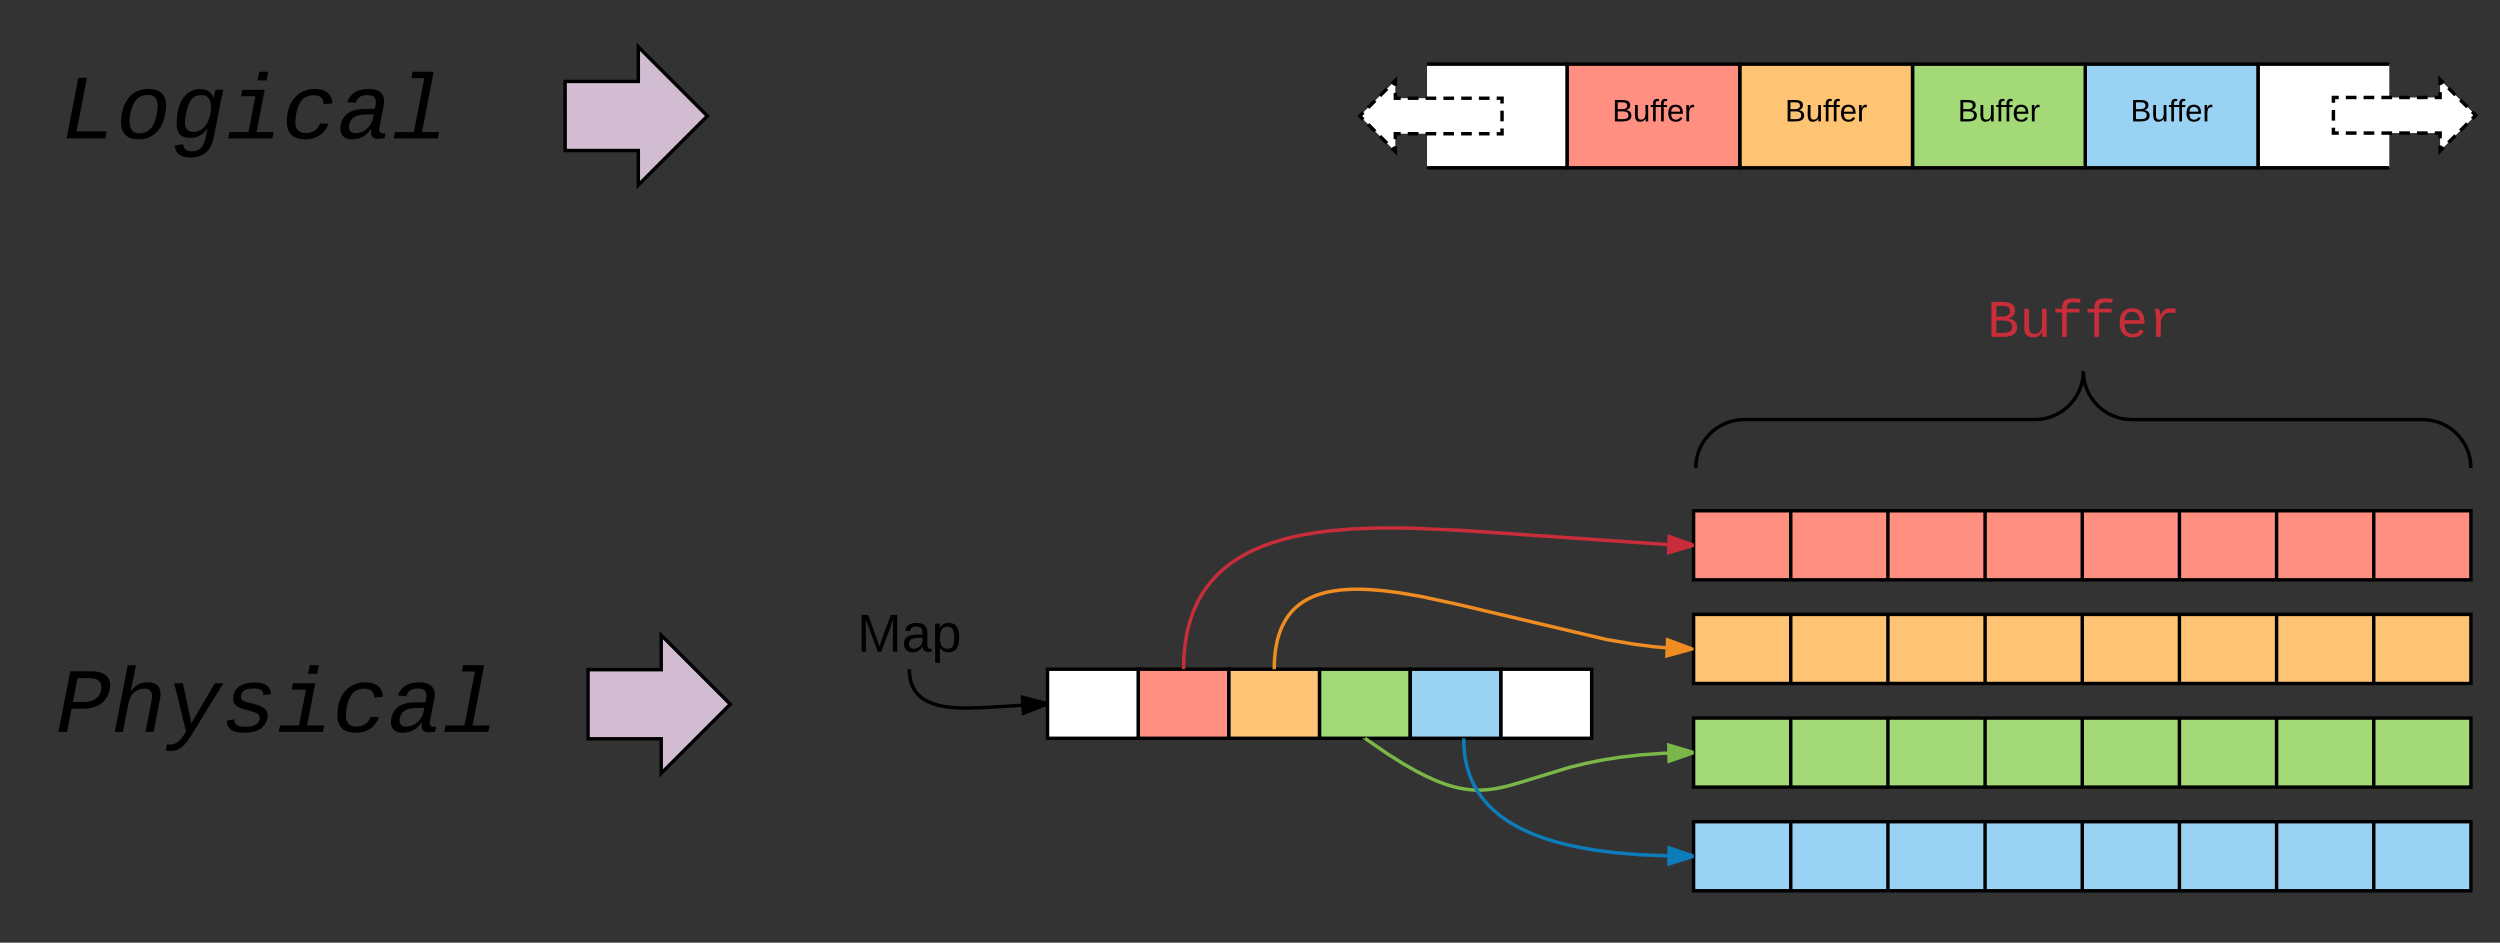 <svg xmlns="http://www.w3.org/2000/svg" xmlns:xlink="http://www.w3.org/1999/xlink" width="1447.23" height="545.72"><rect width="100%" height="100%" fill="#333333" stroke="none"/><g transform="translate(0 0)"><path d="M658.9 387.4h52.5v40h-52.5z" stroke="#000" stroke-width="2" fill="#ff8f80"/><path d="M711.4 387.4h52.5v40h-52.5z" stroke="#000" stroke-width="2" fill="#ffc374"/><path d="M763.9 387.4h52.5v40h-52.5z" stroke="#000" stroke-width="2" fill="#a3d977"/><path d="M816.4 387.4h52.5v40h-52.5z" stroke="#000" stroke-width="2" fill="#99d2f2"/><path d="M606.4 387.4h52.5v40h-52.5zM868.9 387.4h52.5v40h-52.5z" stroke="#000" stroke-width="2" fill="#fff"/><path d="M980.4 355.67h56.25v40H980.4zM1036.65 355.67h56.25v40h-56.25zM1092.9 355.67h56.25v40h-56.25zM1149.15 355.67h56.25v40h-56.25zM1205.4 355.67h56.25v40h-56.25zM1261.65 355.67h56.25v40h-56.25zM1317.9 355.67h56.25v40h-56.25zM1374.15 355.67h56.25v40h-56.25z" stroke="#000" stroke-width="2" fill="#ffc374"/><path d="M980.4 415.67h56.25v40H980.4zM1036.65 415.67h56.25v40h-56.25zM1092.9 415.67h56.25v40h-56.25zM1149.15 415.67h56.25v40h-56.25zM1205.4 415.67h56.25v40h-56.25zM1261.65 415.67h56.25v40h-56.25zM1317.9 415.67h56.25v40h-56.25zM1374.15 415.67h56.25v40h-56.25z" stroke="#000" stroke-width="2" fill="#a3d977"/><path d="M980.4 475.67h56.25v40H980.4zM1036.65 475.67h56.25v40h-56.25zM1092.9 475.67h56.25v40h-56.25zM1149.15 475.67h56.25v40h-56.25zM1205.4 475.67h56.25v40h-56.25zM1261.65 475.67h56.25v40h-56.25zM1317.9 475.67h56.25v40h-56.25zM1374.15 475.67h56.25v40h-56.25z" stroke="#000" stroke-width="2" fill="#99d2f2"/><path d="M980.4 295.67h56.25v40H980.4zM1036.65 295.67h56.25v40h-56.25zM1092.9 295.67h56.25v40h-56.25zM1149.15 295.67h56.25v40h-56.25zM1205.4 295.67h56.25v40h-56.25zM1261.65 295.67h56.25v40h-56.25zM1317.9 295.67h56.25v40h-56.25zM1374.15 295.67h56.25v40h-56.25z" stroke="#000" stroke-width="2" fill="#ff8f80"/><g fill="none"><path d="M981.65 270.93h448.75v-65.8H981.65z"/><path d="M1430.4 270.93c0-15.5-12.55-28.04-28.04-28.04h-168.3c-15.48 0-28.04-12.57-28.04-28.06 0 15.5-12.55 28.05-28.04 28.05h-168.3c-15.48 0-28.03 12.54-28.03 28.03" stroke="#000" stroke-width="2"/></g><path d="M1086.4 155.67h240v60h-240z" fill="none"/><use xlink:href="#a" transform="matrix(1,0,0,1,1091.403,160.667) translate(58.991 34.327)"/><path d="M685.15 387.4l.1-5.08.3-4.6.44-4.2.56-3.87.68-3.58.78-3.32.86-3.1.95-2.9 1.02-2.76 1.1-2.6 1.15-2.47 1.23-2.36 1.3-2.26 1.38-2.16 1.47-2.1 1.53-2 1.62-1.97 1.72-1.9 1.82-1.86 1.93-1.8 2.05-1.8 2.2-1.73 2.37-1.72 2.55-1.7 2.75-1.66 3-1.65 3.26-1.62 3.6-1.6 3.97-1.57 4.43-1.54 4.98-1.5 5.67-1.46 6.52-1.38 7.62-1.28 9.07-1.14 11.1-.93 14.1-.58 19.2.03 31.2 1.38 123.37 8.5 10.3.1" stroke="#c92d39" stroke-width="2" fill="none"/><path d="M685.2 387.4h-1.05v-.06zM980.4 315.67L966 319.9l.28-9.28z" fill="#c92d39"/><path d="M980.4 314.6v2.1l-15.43 4.53.35-12zm-13.35 3.94l10.12-2.97-9.93-3.55z" fill="#c92d39"/><path d="M737.65 387.4l.08-3.8.2-3.34.32-2.96.4-2.65.45-2.4.5-2.16.56-2 .6-1.8.6-1.7.67-1.55.68-1.46.73-1.37.74-1.28.76-1.2.8-1.16.83-1.1.86-1.04.9-1 .92-.94.98-.92 1.02-.88 1.06-.84 1.13-.82 1.2-.8 1.25-.76 1.35-.74 1.43-.7 1.54-.7 1.67-.65 1.8-.62 1.98-.6 2.16-.55 2.42-.5 2.68-.46 3.03-.38 3.45-.3 4-.17h4.7l5.67.25 7 .6 9.1 1.15 12.78 2.18 22.32 4.82 84.76 20.05 16.17 2.75 12.1 1.54 9.73.82 8.1.35 3.6.04" stroke="#ef8d22" stroke-width="2" fill="none"/><path d="M737.68 387.4h-1.03v-.1zM979.4 375.67l-14.45 4 .4-9.26z" fill="#ef8d22"/><path d="M980.4 374.97v1.46L963.9 381l.52-12zm-14.4 3.37l10.17-2.82-9.88-3.7z" fill="#ef8d22"/><path d="M790.16 427.4l13.4 9.23 9.2 5.75 6.85 3.9 5.44 2.8 4.5 2.08 3.82 1.58 3.36 1.22 3 .96 2.75.75 2.55.58 2.4.44 2.3.3 2.25.23 2.2.13 2.22.03 2.25-.08 2.35-.16 2.5-.28 2.78-.43 3.22-.64 4.12-1 6.84-1.97 28.3-8.67 9.83-2.38 9.78-1.94 10.36-1.6 11.38-1.27 12.82-.9 14.78-.4h2.68" stroke="#7ab648" stroke-width="2" fill="none"/><path d="M789.6 428.23l-1.2-.82h1.76zM980.4 435.67l-14.15 4.96-.22-9.27z" fill="#7ab648"/><path d="M980.4 434.62v2.1l-15.12 5.3-.28-12zm-13.18 4.6l9.95-3.48-10.1-3.02z" fill="#7ab648"/><path d="M847.4 428.4l.06 2.95.18 2.76.27 2.6.37 2.48.45 2.34.52 2.23.6 2.15.67 2.06.75 1.98.8 1.93.9 1.87.94 1.82 1.02 1.78 1.1 1.75 1.2 1.7 1.3 1.7 1.38 1.68 1.5 1.66 1.6 1.65 1.76 1.63 1.9 1.64 2.07 1.64 2.26 1.65 2.48 1.65 2.73 1.66 3.05 1.67 3.37 1.67 3.8 1.7 4.26 1.68 4.86 1.7 5.58 1.67 6.47 1.65 7.6 1.62 9.06 1.52 11.05 1.4 13.9 1.14 18.6.76 12.6.13" stroke="#0c7cba" stroke-width="2" fill="none"/><path d="M848.4 428.3l-2 .22-.12-1.1h2zM980.4 495.67l-14.33 4.42.14-9.28z" fill="#0c7cba"/><path d="M980.4 494.6v2.1l-15.35 4.75.18-12.02zm-13.3 4.13l10.07-3.1-9.98-3.42z" fill="#0c7cba"/><path d="M406.4 347.4h240v40h-240z" fill="none"/><use xlink:href="#b" transform="matrix(1,0,0,1,411.403,352.406) translate(84.796 24.889)"/><path d="M526.4 387.4l.06 2.02.17 1.76.24 1.54.3 1.4.37 1.24.4 1.14.46 1.05.5.98.54.92.58.87.64.82.7.8.75.76.84.73.9.72 1.04.7 1.15.7 1.3.67 1.5.66 1.76.64 2.1.62 2.55.6 3.23.52 4.25.43 6.1.22 10.77-.3 36.8-2.2" stroke="#000" stroke-width="2" fill="none"/><path d="M525.45 387.7l-.1-.3h1.06zM606.4 407.4l-13.96 5.5-.56-9.26z"/><path d="M606.4 406.37v2.1l-14.87 5.86-.73-12zm-13.04 5.1l9.8-3.87-10.2-2.65z"/><path d="M1383.14 37.14h-76v60h76" stroke="#000" stroke-width="2" fill="#fff"/><path d="M1307.14 37.14h76v60h-76z" fill="none"/><path d="M1207.14 37.14h100v60h-100z" stroke="#000" stroke-width="2" fill="#99d2f2"/><use xlink:href="#c" transform="matrix(1,0,0,1,1207.139,37.139) translate(26.205 33.15)"/><path d="M1107.14 37.14h100v60h-100z" stroke="#000" stroke-width="2" fill="#a3d977"/><use xlink:href="#c" transform="matrix(1,0,0,1,1107.139,37.139) translate(26.205 33.15)"/><path d="M1007.14 37.14h100v60h-100z" stroke="#000" stroke-width="2" fill="#ffc374"/><use xlink:href="#c" transform="matrix(1,0,0,1,1007.139,37.139) translate(26.205 33.15)"/><path d="M907.14 37.14h100v60h-100z" stroke="#000" stroke-width="2" fill="#ff8f80"/><use xlink:href="#c" transform="matrix(1,0,0,1,907.139,37.139) translate(26.205 33.15)"/><path d="M826.1 97.14h81.04v-60H826.1" stroke="#000" stroke-width="2" fill="#fff"/><path d="M907.14 97.14H826.1v-60h81.04z" fill="none"/><path d="M869.5 77.43h-61.77v10.3l-20.6-20.6 20.6-20.58v10.3h61.78z" fill="#fff"/><path d="M862.3 77.43h-6.18m-4.12 0h-6.17m-4.12 0h-6.17m-4.12 0h-6.17m-4.1 0h-6.2m-4.1 0h-3.1v3.1m0 4.1v3.1l-2.06-2.06m-2.74-2.74l-4.12-4.12m-2.74-2.74l-4.12-4.12m-2.74-2.74l-2.06-2.06 2.06-2.06m2.74-2.75l4.12-4.1m2.75-2.76l4.13-4.12m2.74-2.74l2.06-2.05v3.1m0 4.1v3.1h3.1m4.1 0h6.2m4.1 0h6.18m4.13 0h6.18m4.13 0H852m4.12 0h6.18m4.12 0h3.1v3.08m0 4.12v6.18m0 4.12v3.08h-3.1" stroke="#000" stroke-width="2" fill="none"/><path d="M1350.77 56.43h61.78v-10.3l20.6 20.6-20.6 20.6v-10.3h-61.78z" fill="#fff"/><path d="M1357.98 56.43h6.18m4.1 0h6.2m4.1 0h6.2m4.1 0h6.18m4.12 0h6.18m4.12 0h3.1v-3.08m0-4.12v-3.1l2.05 2.07m2.75 2.74l4.12 4.12m2.75 2.75l4.1 4.13m2.76 2.74l2.06 2.06-2.06 2.06m-2.75 2.74l-4.1 4.1m-2.76 2.76l-4.12 4.12m-2.74 2.74l-2.05 2.06v-3.1m0-4.1v-3.1h-3.1m-4.1 0h-6.2m-4.1 0h-6.18m-4.12 0h-6.18m-4.12 0h-6.18m-4.1 0h-6.2m-4.1 0h-3.1v-3.08m0-4.12v-6.18m0-4.12v-3.1h3.1" stroke="#000" stroke-width="2" fill="none"/><path d="M27.14 27.14h240v74h-240z" fill="none"/><path d="M34.14 27.14h6m4 0h6m4 0h6m4 0h6m4 0h6m4 0h6m4 0h6m4 0h6m4 0h6m4 0h6m4 0h6m4 0h6m4 0h6m4 0h6m4 0h6m4 0h6m4 0h6m4 0h6m4 0h6m4 0h6m4 0h6m4 0h6m4 0h6m4 0h3v3.17m0 4.24v6.34m0 4.23v6.35m0 4.23v6.34m0 4.23v6.35m0 4.22v6.35m0 4.23v6.34m0 4.23v3.17h-3m-4 0h-6m-4 0h-6m-4 0h-6m-4 0h-6m-4 0h-6m-4 0h-6m-4 0h-6m-4 0h-6m-4 0h-6m-4 0h-6m-4 0h-6m-4 0h-6m-4 0h-6m-4 0h-6m-4 0h-6m-4 0h-6m-4 0h-6m-4 0h-6m-4 0h-6m-4 0h-6m-4 0h-6m-4 0h-6m-4 0h-6m-4 0h-3v-3.17m0-4.23V87.4m0-4.23v-6.35m0-4.22v-6.35m0-4.23v-6.34m0-4.23V45.1m0-4.22v-6.34m0-4.23v-3.16h3" fill="none"/><use xlink:href="#d" transform="matrix(1,0,0,1,32.139,32.139) translate(2.982 47.99)"/><path d="M40.4 370.67h240v74h-240z" fill="none"/><path d="M47.4 370.67h6m4 0h6m4 0h6m4 0h6m4 0h6m4 0h6m4 0h6m4 0h6m4 0h6m4 0h6m4 0h6m4 0h6m4 0h6m4 0h6m4 0h6m4 0h6m4 0h6m4 0h6m4 0h6m4 0h6m4 0h6m4 0h6m4 0h6m4 0h3v3.17m0 4.23v6.34m0 4.24v6.34m0 4.23v6.35m0 4.23v6.34m0 4.23v6.35m0 4.22v6.35m0 4.23v3.17h-3m-4 0h-6m-4 0h-6m-4 0h-6m-4 0h-6m-4 0h-6m-4 0h-6m-4 0h-6m-4 0h-6m-4 0h-6m-4 0h-6m-4 0h-6m-4 0h-6m-4 0h-6m-4 0h-6m-4 0h-6m-4 0h-6m-4 0h-6m-4 0h-6m-4 0h-6m-4 0h-6m-4 0h-6m-4 0h-6m-4 0h-6m-4 0h-3v-3.17m0-4.23v-6.35m0-4.22v-6.35m0-4.23v-6.34m0-4.23v-6.34m0-4.22v-6.34m0-4.23v-6.33m0-4.23v-3.17h3" fill="none"/><use xlink:href="#e" transform="matrix(1,0,0,1,45.403,375.667) translate(-13.021 47.99)"/><path d="M327.14 47.14h42.37v-20l40 40-40 40v-20h-42.36zM340.4 387.67h42.37v-20l40 40-40 40v-20H340.4z" stroke="#000" stroke-width="2" fill="#d1bcd2"/><defs><path fill="#c92d39" d="M802-711c201 25 350 118 350 331C1152-95 921 0 634 0H162v-1349c401 9 908-74 908 327 0 184-111 275-268 311zm-224-69c174-2 300-51 300-218 0-163-124-198-302-198H353v416h225zM353-153c281-2 612 44 606-244-5-271-329-233-606-234v478" id="f"/><path fill="#c92d39" d="M528 20c-247 0-343-132-343-381v-721h180v686c-4 177 45 284 224 277 194-8 279-136 279-336v-627h181c3 360-6 732 6 1082H885c-4-54-7-126-8-185h-3C809-64 714 20 528 20" id="g"/><path fill="#c92d39" d="M839-1335c-182-6-269 67-259 253h491v142H580V0H400v-940H138v-142h262c-15-293 132-408 418-402 94 2 200 7 281 21v145c-75-10-177-14-260-17" id="h"/><path fill="#c92d39" d="M617-1102c355 0 481 238 477 599H322c5 222 84 388 301 388 144 0 244-59 284-166l158 45C1002-72 854 20 623 20c-342 0-490-220-490-568 0-346 151-554 484-554zm291 461c-18-192-90-328-289-328-194 0-287 128-295 328h584" id="i"/><path fill="#c92d39" d="M839-1102c70 0 148 7 206 17v167c-112-18-268-36-363 15-129 69-208 203-208 395V0H294c-10-367 32-789-52-1082h171c21 75 41 161 48 250h5c67-152 152-270 373-270" id="j"/><g id="a"><use transform="matrix(0.015,0,0,0.015,0,0)" xlink:href="#f"/><use transform="matrix(0.015,0,0,0.015,18.67,0)" xlink:href="#g"/><use transform="matrix(0.015,0,0,0.015,37.339,0)" xlink:href="#h"/><use transform="matrix(0.015,0,0,0.015,56.009,0)" xlink:href="#h"/><use transform="matrix(0.015,0,0,0.015,74.679,0)" xlink:href="#i"/><use transform="matrix(0.015,0,0,0.015,93.349,0)" xlink:href="#j"/></g><path d="M240 0l2-218c-23 76-54 145-80 218h-23L58-218 59 0H30v-248h44l77 211c21-75 51-140 76-211h43V0h-30" id="k"/><path d="M141-36C126-15 110 5 73 4 37 3 15-17 15-53c-1-64 63-63 125-63 3-35-9-54-41-54-24 1-41 7-42 31l-33-3c5-37 33-52 76-52 45 0 72 20 72 64v82c-1 20 7 32 28 27v20c-31 9-61-2-59-35zM48-53c0 20 12 33 32 33 41-3 63-29 60-74-43 2-92-5-92 41" id="l"/><path d="M115-194c55 1 70 41 70 98S169 2 115 4C84 4 66-9 55-30l1 105H24l-1-265h31l2 30c10-21 28-34 59-34zm-8 174c40 0 45-34 45-75s-6-73-45-74c-42 0-51 32-51 76 0 43 10 73 51 73" id="m"/><g id="b"><use transform="matrix(0.086,0,0,0.086,0,0)" xlink:href="#k"/><use transform="matrix(0.086,0,0,0.086,25.84,0)" xlink:href="#l"/><use transform="matrix(0.086,0,0,0.086,43.123,0)" xlink:href="#m"/></g><path d="M160-131c35 5 61 23 61 61C221 17 115-2 30 0v-248c76 3 177-17 177 60 0 33-19 50-47 57zm-97-11c50-1 110 9 110-42 0-47-63-36-110-37v79zm0 115c55-2 124 14 124-45 0-56-70-42-124-44v89" id="n"/><path d="M84 4C-5 8 30-112 23-190h32v120c0 31 7 50 39 49 72-2 45-101 50-169h31l1 190h-30c-1-10 1-25-2-33-11 22-28 36-60 37" id="o"/><path d="M101-234c-31-9-42 10-38 44h38v23H63V0H32v-167H5v-23h27c-7-52 17-82 69-68v24" id="p"/><path d="M100-194c63 0 86 42 84 106H49c0 40 14 67 53 68 26 1 43-12 49-29l28 8c-11 28-37 45-77 45C44 4 14-33 15-96c1-61 26-98 85-98zm52 81c6-60-76-77-97-28-3 7-6 17-6 28h103" id="q"/><path d="M114-163C36-179 61-72 57 0H25l-1-190h30c1 12-1 29 2 39 6-27 23-49 58-41v29" id="r"/><g id="c"><use transform="matrix(0.05,0,0,0.05,0,0)" xlink:href="#n"/><use transform="matrix(0.05,0,0,0.05,12,0)" xlink:href="#o"/><use transform="matrix(0.05,0,0,0.05,22,0)" xlink:href="#p"/><use transform="matrix(0.05,0,0,0.05,26.65,0)" xlink:href="#p"/><use transform="matrix(0.05,0,0,0.05,31.65,0)" xlink:href="#q"/><use transform="matrix(0.05,0,0,0.05,41.65,0)" xlink:href="#r"/></g><path d="M132 0l262-1349h191L353-156h672L995 0H132" id="s"/><path d="M724-1102c292 0 423 159 388 460-35 307-154 537-400 628-65 24-136 34-212 34-254-2-388-131-388-387 0-255 97-480 226-595 103-92 231-140 386-140zM381-747C294-559 211-98 524-113c294-14 359-254 399-525 28-194-32-337-222-331-174 5-260 94-320 222" id="t"/><path d="M940-897c13-60 29-133 48-185h171c-77 342-140 701-210 1050-56 281-202 456-521 456-206 0-338-74-349-267l189-25c4 106 77 157 192 156 278-2 302-269 347-509h-2C725-106 614-12 421-12c-211 0-301-105-301-316 0-334 99-623 338-734 55-26 121-37 194-37 155 0 253 77 285 202h3zM384-742c-65 178-183 620 124 597 157-12 241-101 302-217 41-78 77-217 77-335 0-159-63-268-216-268-166 0-240 95-287 223" id="u"/><path d="M668-142h380L1020 0H38l28-142h422l155-798H324l27-142h499zm23-1150l37-192h200l-37 192H691" id="v"/><path d="M522 20c-267 0-410-127-410-389 0-365 156-619 438-707 169-53 390-23 481 68 54 54 92 128 93 229l-194 14c0-132-80-198-224-196-263 3-339 192-386 415-13 63-19 121-19 174-1 166 74 255 240 253 161-2 266-84 309-215l188 12C961-121 793 20 522 20" id="w"/><path d="M948-272c-17 76-19 161 70 161 21 0 42-3 60-7L1056-6c-45 10-88 14-142 16-138 6-175-86-155-217h-6C661-83 550 15 337 20 138 24 42-104 82-302c49-247 238-349 523-354l236-4c9-47 22-94 22-148 0-118-65-155-184-157-151-3-231 57-266 172l-185-17c67-189 220-292 480-292 245 0 377 119 330 364zm-678-27c-21 109 31 185 140 182 176-5 282-102 348-217 37-66 43-123 59-200-145 7-304-9-409 44-71 36-119 96-138 191" id="x"/><path d="M659-142h380L1011 0H29l28-142h422l233-1200H423l27-142h469" id="y"/><g id="d"><use transform="matrix(0.026,0,0,0.026,0,0)" xlink:href="#s"/><use transform="matrix(0.026,0,0,0.026,32.005,0)" xlink:href="#t"/><use transform="matrix(0.026,0,0,0.026,64.01,0)" xlink:href="#u"/><use transform="matrix(0.026,0,0,0.026,96.016,0)" xlink:href="#v"/><use transform="matrix(0.026,0,0,0.026,128.021,0)" xlink:href="#w"/><use transform="matrix(0.026,0,0,0.026,160.026,0)" xlink:href="#x"/><use transform="matrix(0.026,0,0,0.026,192.031,0)" xlink:href="#y"/></g><path d="M779-1349c276-3 478 117 419 404-54 263-252 422-569 431H348L248 0H57l262-1349h460zM631-665c230-6 380-118 380-337 0-148-118-194-285-194H480L377-665h254" id="z"/><path d="M909-793c2-119-62-175-179-170-208 9-312 151-348 336L260 0H80l288-1484h181c-40 197-71 402-123 587h3c84-115 190-205 379-205 182 0 290 76 289 259 0 38-4 79-13 122L944 0H763l135-695c7-39 11-71 11-98" id="A"/><path d="M9 279c104 15 163 3 243-53 63-44 133-143 181-237L171-1082h192c62 299 135 587 188 896 174-300 351-597 525-896h190L600 0c-97 160-186 316-352 396-73 35-176 36-265 18" id="B"/><path d="M706-965c-176 0-278 51-278 181 0 125 156 122 261 155 163 51 371 93 326 320C971-85 782 18 512 20c-227 2-392-53-402-268l165-31c1 144 117 166 263 165 166-2 306-45 306-201 0-97-96-115-178-141-139-45-315-63-388-174-17-26-26-59-26-98 0-260 204-371 480-371 203 0 355 61 361 260l-166 20c2-122-100-146-221-146" id="C"/><g id="e"><use transform="matrix(0.026,0,0,0.026,0,0)" xlink:href="#z"/><use transform="matrix(0.026,0,0,0.026,32.005,0)" xlink:href="#A"/><use transform="matrix(0.026,0,0,0.026,64.01,0)" xlink:href="#B"/><use transform="matrix(0.026,0,0,0.026,96.016,0)" xlink:href="#C"/><use transform="matrix(0.026,0,0,0.026,128.021,0)" xlink:href="#v"/><use transform="matrix(0.026,0,0,0.026,160.026,0)" xlink:href="#w"/><use transform="matrix(0.026,0,0,0.026,192.031,0)" xlink:href="#x"/><use transform="matrix(0.026,0,0,0.026,224.036,0)" xlink:href="#y"/></g></defs></g></svg>